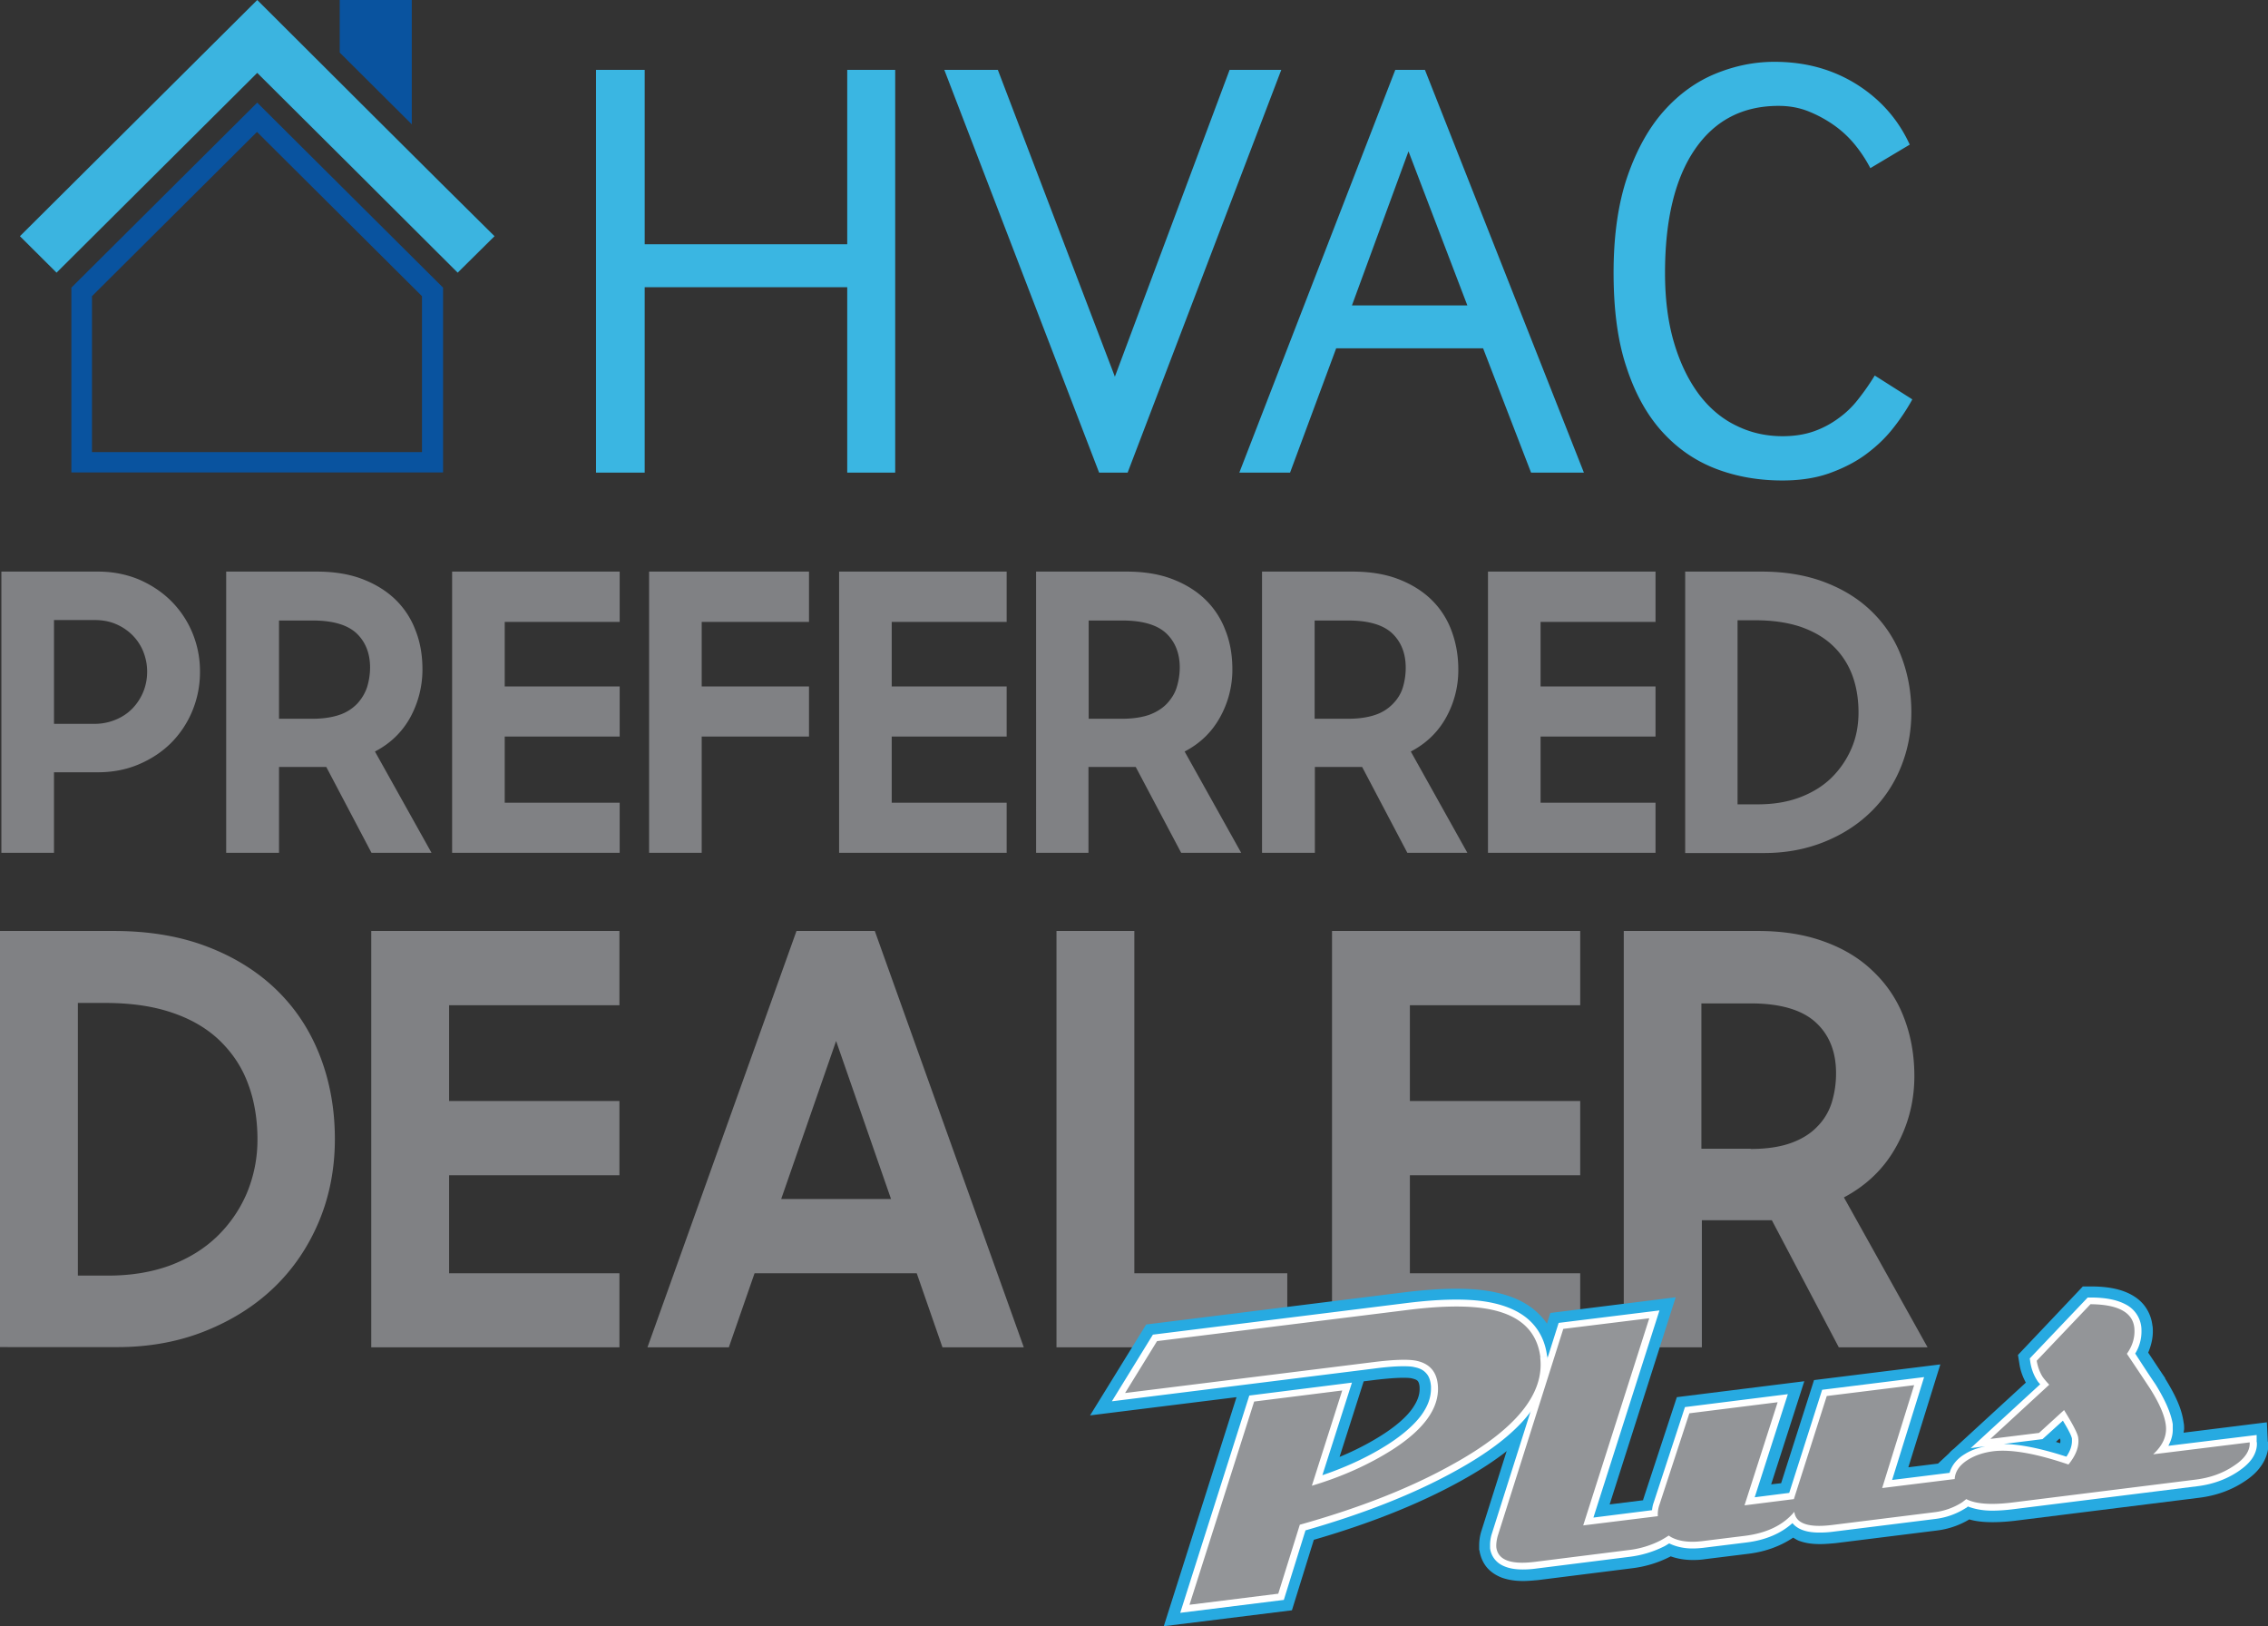 <svg width="219" height="157" fill="none" xmlns="http://www.w3.org/2000/svg"><rect width="100%" height="100%" fill="#333333" stroke="none"/><g clip-path="url(#clip0_4173_209)"><path d="M18.886 43.648H8.883V28.594l15.932-15.856 15.932 15.856v15.054H18.863h.023zM24.837 9.91L6.892 27.77v17.838h35.892V27.77L24.838 9.91zM32.804 0v5.077l6.959 6.926V0h-6.96z" fill="#09539F"/><path d="M1.925 22.804l3.535 3.519L24.838 7.037l9.421 9.376v.022h.022l7.9 7.883 2.013 2.005 3.558-3.519-5.102-5.055-1.432-1.425-5.147-5.122L24.84 0 1.924 22.804z" fill="#3BB4E0"/><path d="M57.553 45.63V6.748h4.699v16.835h19.557V6.748h4.632V45.63h-4.632V27.726H62.252V45.63h-4.7zm48.579 0L91.185 6.748h5.169l11.3 29.618L118.73 6.748h4.99L108.884 45.63h-2.752zm13.538 0l15.059-38.882h2.865l15.35 38.882h-5.102l-4.632-12.003h-14.187L124.57 45.63h-4.923.023zm10.897-16.145h11.121l-5.683-14.876-5.46 14.876h.022zm54.085 9.085a20.453 20.453 0 01-1.88 2.807c-.738.935-1.611 1.759-2.64 2.516-1.007.735-2.193 1.336-3.513 1.804-1.32.468-2.842.69-4.52.69-2.305 0-4.453-.378-6.422-1.135-1.969-.758-3.692-1.938-5.169-3.564-1.455-1.603-2.618-3.674-3.446-6.213-.851-2.516-1.253-5.567-1.253-9.152 0-3.586.447-6.704 1.342-9.31.895-2.582 2.081-4.698 3.536-6.324 1.454-1.625 3.132-2.828 4.99-3.585 1.857-.757 3.737-1.136 5.661-1.136 2.976 0 5.594.713 7.921 2.16 2.305 1.448 4.028 3.385 5.147 5.835l-3.804 2.271a13.298 13.298 0 00-1.387-2.137 10.156 10.156 0 00-1.992-1.916 12.064 12.064 0 00-2.529-1.403c-.917-.378-1.902-.556-2.953-.556-3.446 0-6.131 1.38-8.056 4.164-1.924 2.784-2.909 6.77-2.909 11.981 0 2.517.291 4.766.873 6.726.582 1.96 1.387 3.607 2.394 4.966 1.007 1.336 2.215 2.36 3.603 3.028 1.387.69 2.886 1.025 4.475 1.025 1.119 0 2.126-.156 3.021-.468a9.104 9.104 0 002.394-1.27 8.996 8.996 0 001.925-1.87 22.523 22.523 0 001.566-2.25l3.58 2.272.045.045z" fill="#3AB6E2"/><path d="M.134 55.184h9.353c1.41 0 2.73.267 3.916.757 1.186.512 2.238 1.203 3.11 2.071a9.407 9.407 0 012.06 3.073 9.65 9.65 0 01.738 3.764 9.761 9.761 0 01-.739 3.786 9.503 9.503 0 01-2.058 3.095c-.873.869-1.925 1.559-3.133 2.071-1.209.512-2.529.757-3.939.757H5.213v7.772H.133V55.184zm5.08 4.699v9.999h3.893a5.22 5.22 0 002.059-.401 4.735 4.735 0 001.61-1.07 5.117 5.117 0 001.052-1.603c.246-.6.38-1.247.38-1.96 0-.712-.134-1.335-.38-1.959a4.78 4.78 0 00-1.051-1.581 5.081 5.081 0 00-1.611-1.069c-.627-.267-1.32-.379-2.06-.379H5.214v.023zM21.84 82.33V55.184h8.75c1.61 0 3.065.223 4.318.69 1.253.468 2.327 1.114 3.2 1.938a8.062 8.062 0 011.991 2.984c.47 1.158.694 2.427.694 3.852a9.638 9.638 0 01-1.164 4.588c-.783 1.425-1.924 2.539-3.423 3.318l5.46 9.776H35.87l-4.363-8.284h-4.565v8.284H21.84zm8.302-12.938c1.051 0 1.924-.134 2.64-.379a4.234 4.234 0 001.723-1.091c.425-.468.738-.98.94-1.581a6.57 6.57 0 00.29-1.893c0-1.38-.447-2.494-1.32-3.318-.895-.824-2.304-1.225-4.251-1.225h-3.222v9.487h3.222-.022zm13.515-14.208h16.179v4.855h-11.1v6.235h11.1v4.832h-11.1v6.392h11.1v4.832H43.657V55.184zm19.02 0h15.44v4.855h-10.36v6.235h10.36v4.832h-10.36V82.33h-5.08V55.184zm18.348 0h16.179v4.855h-11.1v6.235h11.1v4.832h-11.1v6.392h11.1v4.832H81.025V55.184zm19.021 27.146V55.184h8.749c1.611 0 3.066.223 4.319.69 1.253.468 2.327 1.114 3.2 1.938a8.06 8.06 0 011.991 2.984c.47 1.158.694 2.427.694 3.852a9.411 9.411 0 01-1.186 4.588c-.783 1.425-1.925 2.539-3.424 3.318l5.46 9.776h-5.795l-4.386-8.284h-4.565v8.284h-5.08.023zm8.279-12.938c1.052 0 1.925-.134 2.641-.379.716-.267 1.275-.623 1.723-1.091.425-.468.76-.98.939-1.581a6.57 6.57 0 00.291-1.893c0-1.38-.447-2.494-1.32-3.318-.895-.824-2.305-1.225-4.251-1.225h-3.223v9.487h3.223-.023zm13.538 12.938V55.184h8.75c1.611 0 3.065.223 4.318.69 1.253.468 2.327 1.114 3.2 1.938a8.063 8.063 0 011.992 2.984c.447 1.158.693 2.427.693 3.852a9.39 9.39 0 01-1.163 4.588c-.783 1.425-1.925 2.539-3.424 3.318l5.46 9.776h-5.796l-4.363-8.284h-4.565v8.284h-5.102zm8.302-12.938c1.052 0 1.924-.134 2.64-.379a4.224 4.224 0 001.723-1.091c.448-.468.761-.98.94-1.581a6.563 6.563 0 00.269-1.893c0-1.38-.448-2.494-1.32-3.318-.895-.824-2.305-1.225-4.252-1.225h-3.222v9.487h3.222zm13.516-14.208h16.178v4.855H148.76v6.235h11.099v4.832H148.76v6.392h11.099v4.832h-16.178V55.184zm19.019 0h7.429c2.283 0 4.341.356 6.131 1.047 1.791.69 3.312 1.647 4.543 2.872a11.839 11.839 0 012.797 4.298c.627 1.648.962 3.43.962 5.367 0 1.938-.358 3.72-1.052 5.39a12.559 12.559 0 01-2.931 4.297c-1.253 1.203-2.752 2.16-4.498 2.851-1.745.69-3.647 1.047-5.706 1.047h-7.652V55.206l-.023-.022zm5.08 4.699v17.77h1.969c1.499 0 2.842-.222 4.028-.667 1.186-.446 2.215-1.07 3.043-1.871a8.887 8.887 0 001.947-2.828c.47-1.07.693-2.25.693-3.519 0-1.27-.201-2.516-.604-3.585a7.559 7.559 0 00-1.835-2.806c-.828-.802-1.857-1.403-3.11-1.849-1.253-.423-2.708-.645-4.408-.645h-1.768.045zM0 89.88h11.01c3.4 0 6.421.512 9.062 1.536 2.663 1.025 4.9 2.45 6.713 4.231 1.835 1.804 3.2 3.92 4.14 6.37.94 2.449 1.41 5.099 1.41 7.95 0 2.85-.515 5.523-1.545 7.972-1.03 2.45-2.484 4.588-4.34 6.369-1.858 1.782-4.096 3.185-6.67 4.209-2.572 1.025-5.392 1.537-8.457 1.537H0V89.857v.023zm7.519 6.948v26.322h2.93c2.216 0 4.208-.334 5.975-.98 1.768-.668 3.267-1.581 4.52-2.783a12.754 12.754 0 002.887-4.187 13.365 13.365 0 001.03-5.211c0-1.871-.291-3.719-.896-5.322-.581-1.604-1.499-2.984-2.707-4.165-1.209-1.18-2.752-2.093-4.587-2.717-1.858-.645-4.028-.957-6.534-.957H7.519zm28.329-6.948h23.965v7.17H43.366v9.242h16.447v7.171H43.366v9.465h16.447v7.148H35.848V89.88zm41.038 0h7.586l14.388 40.196h-7.854l-2.484-7.148H72.86l-2.484 7.148H62.52L76.91 89.88h-.023zm-1.477 25.877h10.63l-5.304-15.255-5.303 15.255h-.023zm26.606-25.877h7.518v33.048h14.769v7.148h-22.287V89.88zm26.606 0h23.965v7.17H136.14v9.242h16.446v7.171H136.14v9.465h16.446v7.148h-23.965V89.88zm28.172 40.196V89.88h12.956c2.394 0 4.52.334 6.4 1.024 1.857.668 3.446 1.626 4.721 2.873a11.98 11.98 0 012.954 4.41c.671 1.714 1.029 3.607 1.029 5.7 0 2.428-.582 4.699-1.745 6.792-1.164 2.116-2.842 3.742-5.057 4.922l8.078 14.475h-8.571l-6.466-12.27h-6.758v12.27h-7.541zm12.262-19.152c1.544 0 2.842-.2 3.894-.579 1.052-.378 1.902-.913 2.551-1.603a5.67 5.67 0 001.387-2.338 9.547 9.547 0 00.403-2.806c0-2.049-.649-3.697-1.969-4.9-1.32-1.202-3.401-1.826-6.288-1.826h-4.744v14.03h4.744l.022.022z" fill="#808184"/><path d="M207.879 140.431c.962-.868 1.387-1.826 1.253-2.85-.112-.935-.626-2.116-1.544-3.563a415.43 415.43 0 00-2.215-3.318c.582-.824.805-1.671.716-2.539-.179-1.492-1.611-2.227-4.229-2.249l-5.192 5.456a4.26 4.26 0 00.515 1.47c.134.222.38.512.694.846l-5.684 5.233 4.699-.579 2.417-2.205c.85 1.381 1.32 2.272 1.365 2.673.112.824-.202 1.67-.94 2.583-3.066-1.047-5.46-1.47-7.161-1.292-.962.112-1.812.379-2.528.824-.828.513-1.253 1.136-1.298 1.871l-7.004.869 3.088-9.933-8.436 1.047-3.177 9.954-4.767.602 3.2-9.955-8.525 1.069-2.887 8.819a2.79 2.79 0 00-.156 1.113l-7.206.891 6.378-19.998-8.302 1.025-6.333 19.998c-.112.423-.156.779-.134 1.091.157 1.225 1.387 1.692 3.715 1.403l9.04-1.136a9.029 9.029 0 003.11-.935c.291-.156.537-.312.783-.468l.202.134c.76.423 1.79.556 3.043.401l4.14-.513c2.081-.267 3.669-1.024 4.743-2.316.135 1.136 1.365 1.559 3.67 1.27l9.824-1.225a6.374 6.374 0 002.707-.958l.403-.312c.895.468 2.349.579 4.386.335l17.834-2.227c1.342-.179 2.551-.602 3.602-1.314 1.075-.691 1.589-1.47 1.544-2.272l-9.375 1.158.022.022zm-59.141-9.419c-.314-2.406-1.835-3.92-4.588-4.543-1.946-.446-4.699-.446-8.234 0l-24.189 3.006-3.088 5.011 23.987-2.985c1.947-.244 3.335-.289 4.118-.133 1.298.267 2.014 1.069 2.103 2.449.134 2.116-1.32 4.165-4.408 6.147-2.215 1.403-4.789 2.583-7.765 3.474l2.932-9.197-8.504 1.069-6.243 19.619 8.571-1.069 2.081-6.659c5.795-1.625 10.718-3.563 14.768-5.834 6.087-3.363 8.906-6.815 8.436-10.378" fill="#939598"/><path d="M148.738 131.011l1.723-.222c-.179-1.515-.806-2.918-1.88-3.942-1.052-1.047-2.462-1.692-4.05-2.049-1.141-.267-2.439-.378-3.916-.378-1.455 0-3.088.111-4.923.334l-25.017 3.117-5.415 8.775 27.568-3.43c1.141-.133 2.036-.2 2.685-.2.425 0 .716.022.85.067.381.089.47.178.537.244.045.067.157.201.179.624v.156c0 .579-.201 1.18-.76 1.96-.56.757-1.5 1.603-2.865 2.472-2.058 1.313-4.497 2.405-7.339 3.273l.514 1.648 1.656.535 3.76-11.781-12.285 1.537L112.376 157l12.374-1.537 2.394-7.705-1.656-.512.47 1.67c5.885-1.648 10.942-3.63 15.149-5.968 2.931-1.626 5.214-3.296 6.825-5.122 1.611-1.804 2.551-3.875 2.551-6.035 0-.312 0-.646-.067-.958l-1.723.223-1.723.223c0 .178.022.356.022.512 0 1.136-.47 2.36-1.7 3.763-1.209 1.381-3.178 2.895-5.908 4.388-3.916 2.182-8.704 4.075-14.388 5.678l-.917.267-2.014 6.481-4.767.601 5.08-15.989 4.699-.579-3.133 9.776 3.178-.98c3.088-.957 5.818-2.16 8.19-3.674 1.588-1.025 2.841-2.116 3.759-3.318.895-1.203 1.454-2.584 1.454-4.009v-.379c-.067-.935-.358-1.892-1.007-2.627-.649-.758-1.544-1.203-2.461-1.381a8.56 8.56 0 00-1.566-.134c-.873 0-1.902.089-3.111.223l-20.407 2.539.761-1.247 23.361-2.918c1.7-.222 3.2-.311 4.497-.311 1.298 0 2.328.111 3.133.289 1.164.267 1.902.668 2.394 1.136.47.467.761 1.024.873 1.915l1.723-.223.023-.067z" fill="#27AAE1"/><path d="M207.879 140.431c.962-.868 1.387-1.826 1.253-2.85-.112-.935-.626-2.116-1.544-3.563a415.43 415.43 0 00-2.215-3.318c.582-.824.805-1.671.716-2.539-.179-1.492-1.611-2.227-4.229-2.249l-5.192 5.456a4.26 4.26 0 00.515 1.47c.134.222.38.512.694.846l-5.684 5.233 4.699-.579 2.417-2.205c.85 1.381 1.32 2.272 1.365 2.673.112.824-.202 1.67-.94 2.583-3.066-1.047-5.46-1.47-7.161-1.292-.962.112-1.812.379-2.528.824-.828.513-1.253 1.136-1.298 1.871l-7.004.869 3.088-9.933-8.436 1.047-3.177 9.954-4.767.602 3.2-9.955-8.525 1.069-2.887 8.819a2.79 2.79 0 00-.156 1.113l-7.206.891 6.378-19.998-8.302 1.025-6.333 19.998c-.112.423-.156.779-.134 1.091.157 1.225 1.387 1.692 3.715 1.403l9.04-1.136a9.029 9.029 0 003.11-.935c.291-.156.537-.312.783-.468l.202.134c.76.423 1.79.556 3.043.401l4.14-.513c2.081-.267 3.669-1.024 4.743-2.316.135 1.136 1.365 1.559 3.67 1.27l9.824-1.225a6.374 6.374 0 002.707-.958l.403-.312c.895.468 2.349.579 4.386.335l17.834-2.227c1.342-.179 2.551-.602 3.602-1.314 1.075-.691 1.589-1.47 1.544-2.272l-9.375 1.158.022.022z" fill="#939598"/><path d="M161.179 150.252h-.023v.023l.023-.023z" fill="#27AAE1"/><path d="M207.319 138.427c-.089.178-.268.423-.581.691l-3.424 3.051-2.193.267c.783-.98 1.32-2.094 1.32-3.341 0-.178 0-.356-.044-.512-.045-.334-.135-.557-.224-.802-.269-.712-.716-1.492-1.387-2.561l-.739-1.18.313-.289-1.23-1.27c-.291-.289-.448-.512-.47-.534 0-.022-.023-.067-.045-.112l3.961-4.164c.76.067 1.275.2 1.499.334.157.089.201.134.224.178l.067.178v.201c0 .334-.09.668-.403 1.113l-.671.958.649.98c.716 1.113 1.454 2.204 2.193 3.318.827 1.292 1.23 2.316 1.275 2.828v.156c0 .178-.022.312-.112.512m-8.346.913c-.135-.044-.291-.089-.426-.133l.359-.334s.067.133.067.156v.089c0 .066 0 .133-.023.222m-4.878 4.009c-.649.089-1.208.111-1.7.111-.896 0-1.477-.156-1.679-.267l-.156-.089v-.245l.067-.134c.045-.067.156-.2.425-.356.447-.29 1.029-.49 1.79-.579.179 0 .38-.022.582-.022 1.163 0 2.909.334 5.057 1.002l-4.408.557.022.022zm-14.545 1.804l-2.797.356a9.99 9.99 0 01-1.051.067c-.291 0-.515 0-.649-.045h-.067l-.045-.312 2.842-8.863 4.654-.579-2.909 9.376h.022zm-13.314 1.67l-2.014.245c-.291.044-.537.044-.783.044-.582 0-.962-.111-1.186-.222l-.089-.067-.269-.178v-.357c0-.178 0-.311.067-.467l2.551-7.795 4.744-.579-3.021 9.398v-.022zm-18.17 2.249c-.38.045-.716.067-1.007.067-.38 0-.626-.045-.76-.089 0-.067.022-.156.067-.29l5.974-18.907 4.52-.556-6.198 19.441-2.618.334h.022zm70.957-9.888l-.09-1.87-8.033 1.002c0-.134.045-.245.045-.379 0-.2 0-.378-.045-.579-.179-1.38-.828-2.717-1.79-4.275v-.045c-.56-.824-1.097-1.648-1.634-2.45.269-.645.448-1.336.448-2.026 0-.201 0-.423-.045-.624a3.852 3.852 0 00-.671-1.759c-.56-.802-1.41-1.292-2.283-1.581-.895-.29-1.879-.401-2.998-.401h-.761l-6.265 6.614.134.824c.089.646.313 1.269.627 1.848l-6.96 6.392a2.982 2.982 0 00-.47.445l-1.051.98-2.864.356 3.088-9.932-12.196 1.514-3.177 9.955-.962.111 3.199-9.954-12.307 1.536-3.244 9.866s0 .067-.023.089l-3.222.401 6.377-19.998-12.105 1.514-6.669 21.089a4.659 4.659 0 00-.201 1.359v.445h.022c.068.468.224.935.493 1.358.403.646 1.051 1.069 1.7 1.314.649.223 1.321.312 2.037.312.447 0 .917-.044 1.432-.089l9.04-1.136a10.938 10.938 0 003.692-1.113c.022 0 .045-.022.067-.045.694.245 1.41.357 2.171.357.402 0 .783-.023 1.208-.089l4.14-.513c1.633-.2 3.088-.735 4.318-1.558.224.133.426.267.649.334.627.222 1.276.289 1.947.289.47 0 .962-.044 1.477-.089l9.823-1.225a7.941 7.941 0 003.111-1.069c.693.201 1.432.267 2.26.267.649 0 1.365-.044 2.125-.133l17.835-2.227c1.588-.201 3.065-.713 4.363-1.581.649-.423 1.186-.891 1.611-1.515.425-.601.694-1.358.694-2.115v-.156l-.067-.045z" fill="#27AAE1"/><path d="M148.738 131.012c-.314-2.406-1.835-3.92-4.588-4.543-1.946-.446-4.699-.446-8.234 0l-24.189 3.006-3.088 5.011 23.987-2.985c1.947-.244 3.335-.289 4.118-.133 1.298.267 2.014 1.069 2.103 2.449.134 2.116-1.32 4.165-4.408 6.147-2.215 1.403-4.789 2.583-7.765 3.474l2.932-9.197-8.504 1.069-6.243 19.619 8.571-1.069 2.081-6.659c5.795-1.625 10.718-3.563 14.768-5.834 6.087-3.363 8.906-6.815 8.436-10.378" fill="#939598"/><path d="M148.738 131.012l.649-.09c-.157-1.313-.694-2.449-1.567-3.318-.872-.868-2.081-1.447-3.535-1.781-1.052-.245-2.26-.357-3.67-.357-1.41 0-2.999.112-4.789.334l-24.502 3.051-3.961 6.436 25.331-3.162c1.163-.156 2.103-.223 2.819-.223.47 0 .828.023 1.074.089.56.112.895.312 1.141.602.246.267.403.668.448 1.247v.222c0 .847-.291 1.693-.962 2.606-.672.891-1.723 1.826-3.133 2.739-2.148 1.381-4.677 2.517-7.608 3.407l.201.624.627.2 3.244-10.155-9.912 1.248-6.669 20.977 10.003-1.247 2.193-7.037-.627-.2.179.623c5.818-1.648 10.786-3.585 14.903-5.879 2.864-1.581 5.057-3.207 6.556-4.899 1.477-1.693 2.283-3.474 2.283-5.323 0-.267 0-.534-.045-.824l-.649.09-.649.089c.022.222.045.445.045.645 0 1.47-.627 2.94-1.969 4.477-1.343 1.514-3.402 3.073-6.199 4.609-4.005 2.227-8.883 4.143-14.634 5.768l-.336.089-2.058 6.592-7.138.891 5.795-18.261 7.071-.891-3.021 9.42 1.186-.356c3.021-.913 5.662-2.116 7.922-3.563 1.521-.98 2.685-1.982 3.468-3.051.806-1.069 1.231-2.205 1.231-3.363v-.312c-.045-.779-.291-1.47-.739-2.004-.47-.534-1.119-.869-1.857-1.024a7.547 7.547 0 00-1.343-.112c-.805 0-1.79.067-2.976.223l-22.645 2.828 2.216-3.608 23.875-2.984c1.746-.222 3.29-.334 4.632-.334 1.343 0 2.462.112 3.379.312 1.298.29 2.26.78 2.909 1.425.649.646 1.052 1.47 1.186 2.561l.649-.089-.022.023z" fill="#fff"/><path d="M215.353 140.988c-.985.646-2.081 1.047-3.334 1.203l-17.835 2.227c-.693.089-1.297.133-1.834.133-1.007 0-1.746-.156-2.171-.378l-.358-.201-.694.513a5.83 5.83 0 01-2.439.868l-9.823 1.225a7.832 7.832 0 01-1.186.089c-.671 0-1.141-.111-1.387-.245-.246-.156-.314-.267-.358-.534l-.09-.735 3.11-9.732 7.027-.869-3.088 9.933 8.548-1.069v-.535c.067-.49.291-.891 1.007-1.358.604-.379 1.365-.646 2.237-.735.224-.022.448-.045.716-.045 1.5 0 3.581.423 6.154 1.292l.425.156.291-.356c.694-.869 1.096-1.76 1.096-2.673v-.378c-.067-.357-.223-.713-.47-1.181a40.65 40.65 0 00-1.006-1.759l-.403-.668-2.842 2.583-2.484.312 4.699-4.298-.47-.468a5.706 5.706 0 01-.626-.735c-.157-.267-.269-.601-.358-.957l4.744-4.989c1.118.023 1.946.201 2.461.49.559.312.783.624.85 1.181v.334c0 .579-.156 1.135-.582 1.737l-.246.356.246.379c.739 1.113 1.455 2.227 2.216 3.34.872 1.381 1.342 2.494 1.432 3.274v.289c0 .691-.291 1.314-1.052 2.004l-1.544 1.381 2.059-.267 8.413-1.047s-.022.067-.044.089c-.202.268-.515.579-.985.891m-46.924 6.57l-4.139.512a6.951 6.951 0 01-.918.067c-.738 0-1.298-.134-1.745-.379l-.157-.111-.38-.268-.381.268a7.148 7.148 0 01-.693.423 8.71 8.71 0 01-2.887.868l-9.04 1.136a10.95 10.95 0 01-1.141.067c-.694 0-1.186-.112-1.455-.267-.246-.156-.358-.312-.402-.624v-.156c0-.178.022-.423.111-.69l6.199-19.597 6.892-.869-6.378 19.998 8.794-1.091v-.646c0-.267.045-.534.135-.802l2.774-8.44 7.094-.89-3.2 9.954 5.281-.646-.067.089c-.963 1.136-2.35 1.849-4.319 2.094m30.768-10.467c.224.378.425.713.559.98.224.401.314.712.314.757v.223c0 .445-.157.957-.538 1.514-2.416-.779-4.43-1.203-6.064-1.225l3.76-.468 1.991-1.803-.022.022zm18.707 2.071v-.69l-8.526 1.046c.269-.512.448-1.069.425-1.648v-.445c-.179-1.091-.738-2.338-1.656-3.83-.671-.98-1.32-1.982-1.969-2.985a4.05 4.05 0 00.605-2.115c0-.156 0-.334-.023-.49a2.785 2.785 0 00-1.544-2.16c-.85-.446-1.969-.646-3.334-.646h-.291l-5.594 5.879.045.312c.089.623.291 1.202.604 1.715.089.156.201.311.358.467l-6.713 6.169 1.41-.178c-.716.156-1.388.378-1.947.735-.761.445-1.298 1.091-1.499 1.826l-5.55.69 3.088-9.932-9.845 1.225-3.178 9.954-3.334.423 3.2-9.954-9.935 1.247-3.021 9.22c-.09.245-.135.49-.157.734l-5.661.713 6.377-19.998-9.734 1.203-6.467 20.399a3.622 3.622 0 00-.156 1.046v.312a2.13 2.13 0 001.052 1.581c.581.334 1.275.468 2.103.468.403 0 .828-.023 1.298-.089l9.04-1.136a10.238 10.238 0 003.312-1.002c.179-.089.335-.201.492-.29.649.312 1.41.49 2.238.49.335 0 .693-.022 1.074-.067l4.139-.512c1.813-.222 3.312-.846 4.453-1.87.157.2.358.356.582.489.56.312 1.231.424 2.036.424.403 0 .851-.023 1.343-.089l9.823-1.225a7.044 7.044 0 002.976-1.069h.023l.156-.134c.649.245 1.41.401 2.35.401.604 0 1.253-.045 1.991-.134l17.835-2.227c1.432-.178 2.752-.645 3.893-1.403.56-.378 1.007-.757 1.343-1.224.313-.446.514-.98.492-1.515v-.111h-.022z" fill="#fff"/><path d="M207.879 140.431c.962-.868 1.387-1.826 1.253-2.85-.112-.935-.626-2.116-1.544-3.563a415.43 415.43 0 00-2.215-3.318c.582-.824.805-1.671.716-2.539-.179-1.492-1.611-2.227-4.229-2.249l-5.192 5.456a4.26 4.26 0 00.515 1.47c.134.222.38.512.694.846l-5.684 5.233 4.699-.579 2.417-2.205c.85 1.381 1.32 2.272 1.365 2.673.112.824-.202 1.67-.94 2.583-3.066-1.047-5.46-1.47-7.161-1.292-.962.112-1.812.379-2.528.824-.828.513-1.253 1.136-1.298 1.871l-7.004.869 3.088-9.933-8.436 1.047-3.177 9.954-4.767.602 3.2-9.955-8.525 1.069-2.887 8.819a2.79 2.79 0 00-.156 1.113l-7.206.891 6.378-19.998-8.302 1.025-6.333 19.998c-.112.423-.156.779-.134 1.091.157 1.225 1.387 1.692 3.715 1.403l9.04-1.136a9.029 9.029 0 003.11-.935c.291-.156.537-.312.783-.468l.202.134c.76.423 1.79.556 3.043.401l4.14-.513c2.081-.267 3.669-1.024 4.743-2.316.135 1.136 1.365 1.559 3.67 1.27l9.824-1.225a6.374 6.374 0 002.707-.958l.403-.312c.895.468 2.349.579 4.386.335l17.834-2.227c1.342-.179 2.551-.602 3.602-1.314 1.075-.691 1.589-1.47 1.544-2.272l-9.375 1.158.022.022zm-59.141-9.419c-.314-2.406-1.835-3.92-4.588-4.543-1.946-.446-4.699-.446-8.234 0l-24.189 3.006-3.088 5.011 23.987-2.985c1.947-.244 3.335-.289 4.118-.133 1.298.267 2.014 1.069 2.103 2.449.134 2.116-1.32 4.165-4.408 6.147-2.215 1.403-4.789 2.583-7.765 3.474l2.932-9.197-8.504 1.069-6.243 19.619 8.571-1.069 2.081-6.659c5.795-1.625 10.718-3.563 14.768-5.834 6.087-3.363 8.906-6.815 8.436-10.378" fill="#939598"/></g><defs><clipPath id="clip0_4173_209"><path fill="#fff" d="M0 0h219v157H0z"/></clipPath></defs></svg>